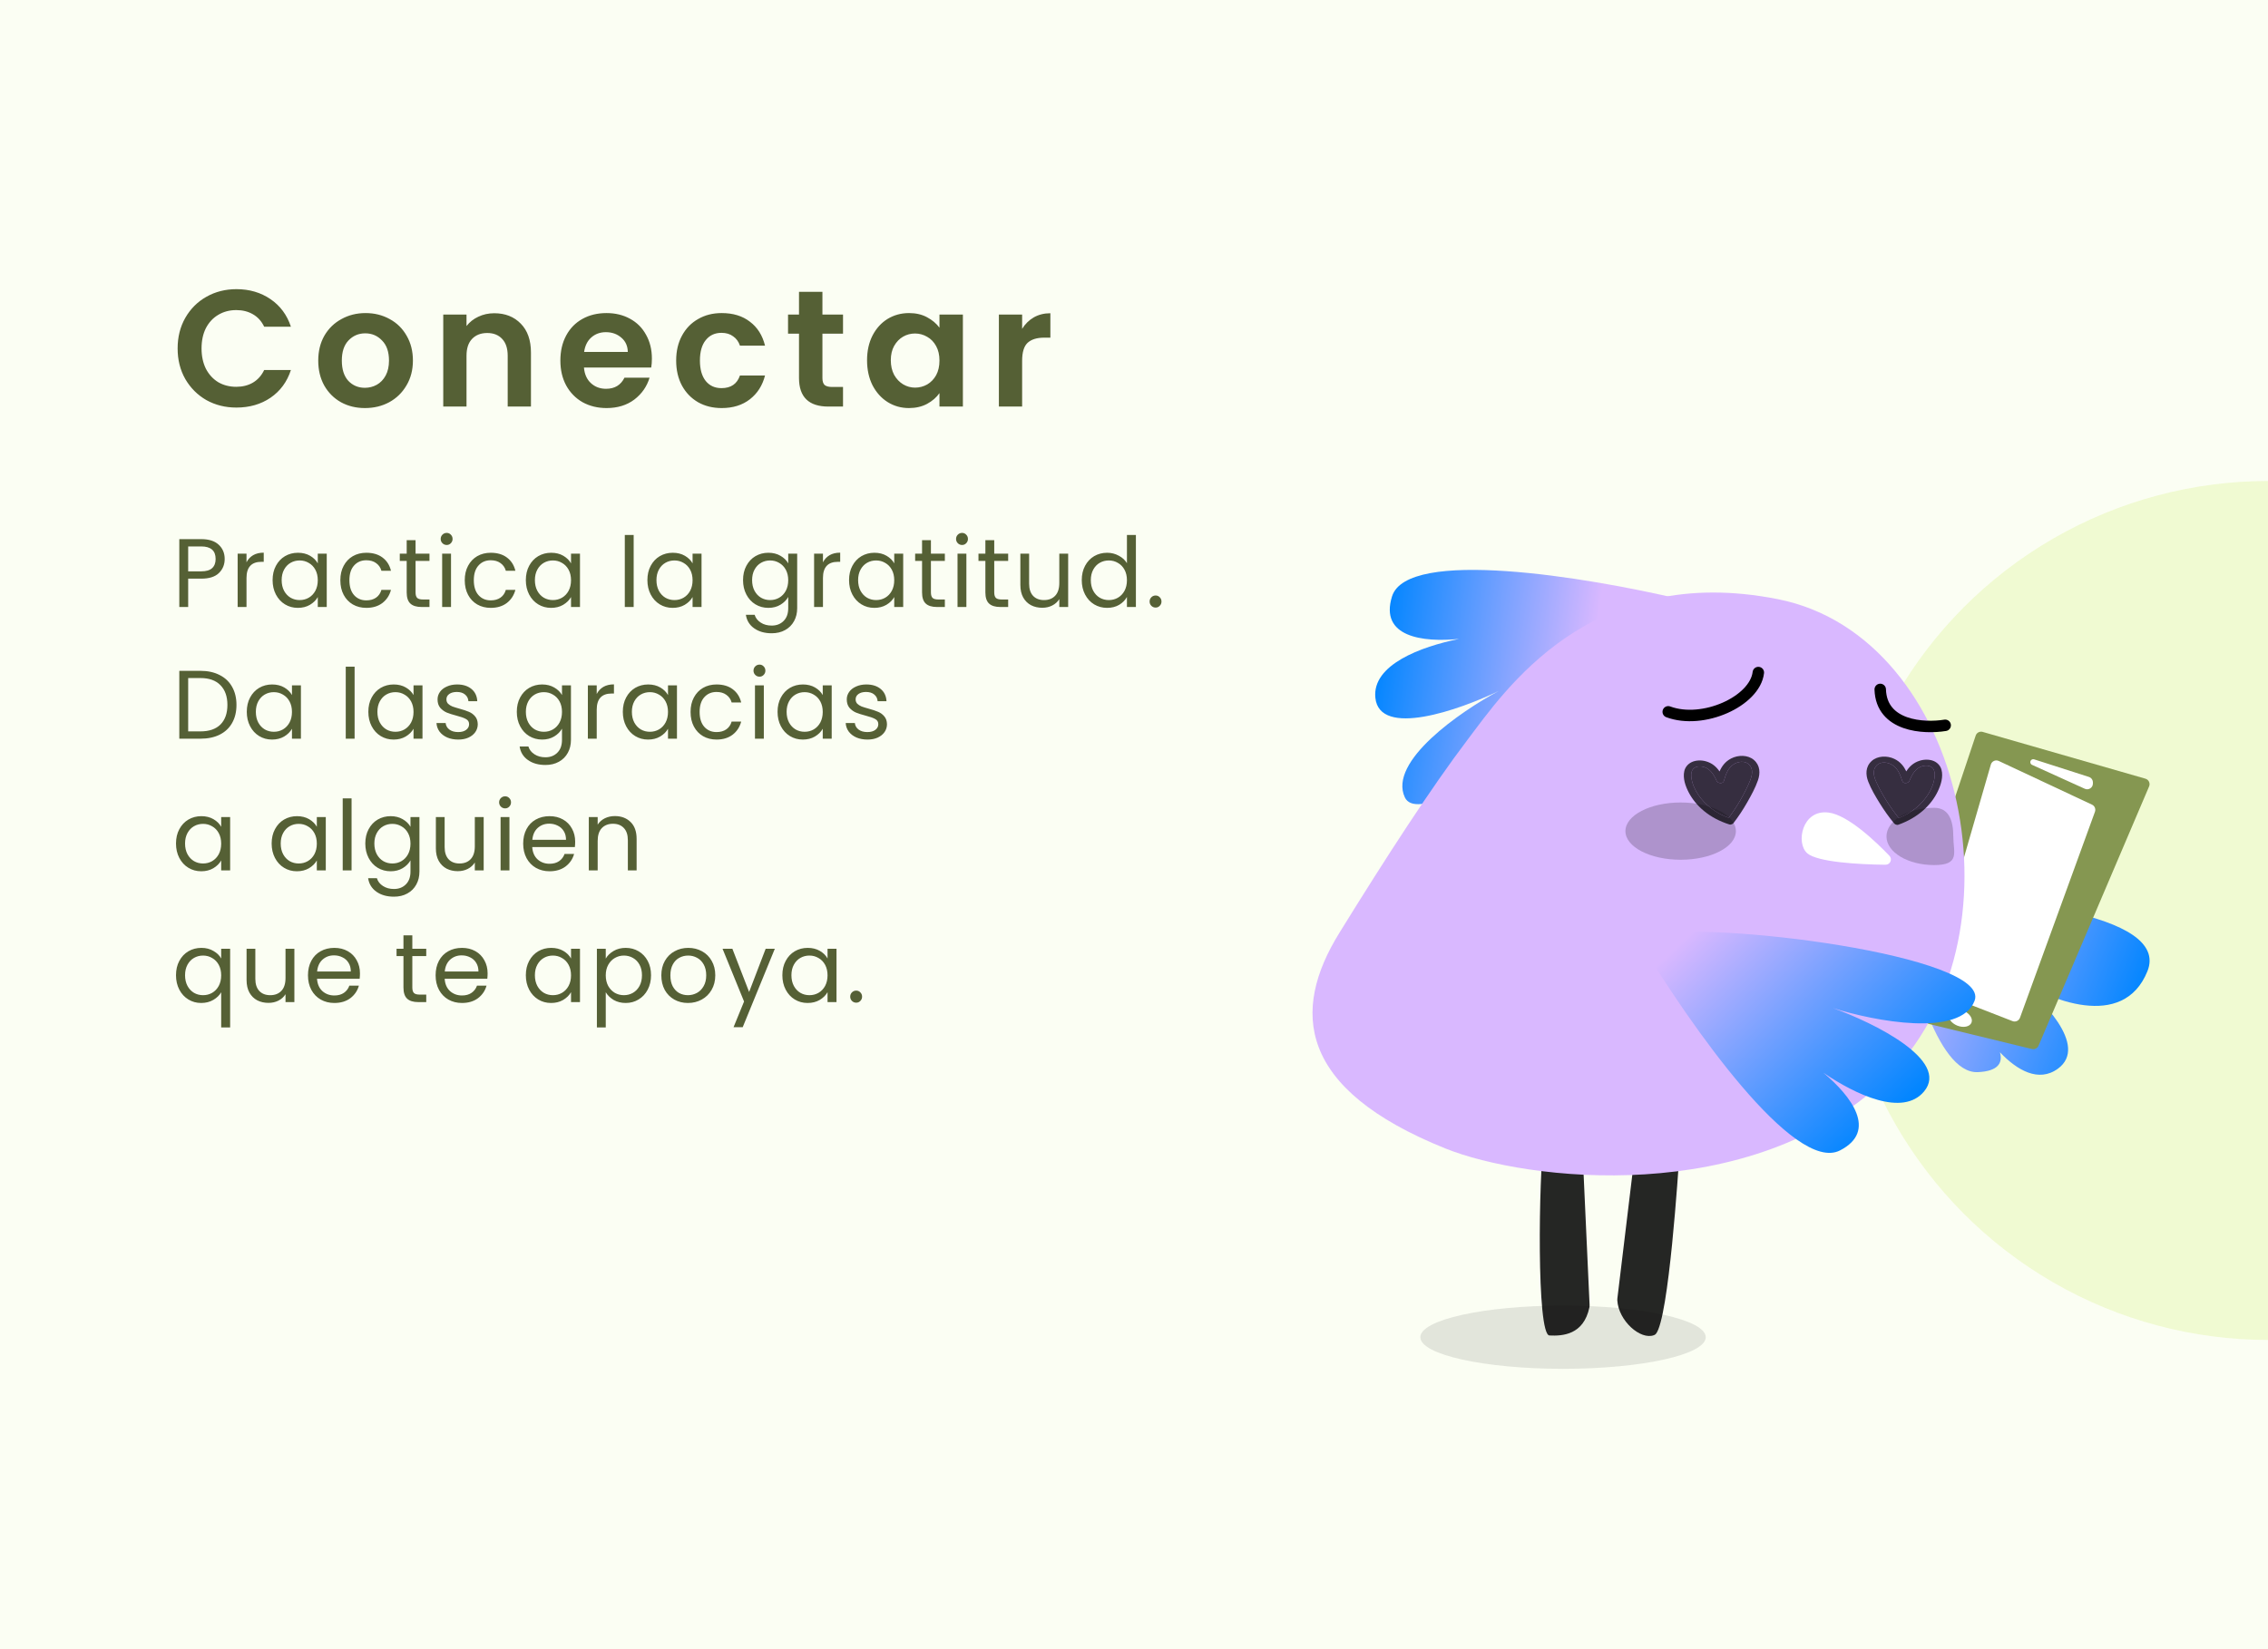 <?xml version="1.0" encoding="UTF-8"?> <svg xmlns="http://www.w3.org/2000/svg" width="396" height="288" viewBox="0 0 396 288" fill="none"><g clip-path="url(#clip0_3601_34618)"><rect width="396" height="288" fill="white"></rect><g clip-path="url(#clip1_3601_34618)"><rect width="396" height="288" fill="white"></rect><rect width="396" height="288" fill="#D6F284" fill-opacity="0.1"></rect><circle opacity="0.3" cx="396" cy="159" r="75" fill="#D6F284"></circle><path d="M31.015 60.85C31.015 58.859 31.46 57.08 32.349 55.514C33.258 53.929 34.485 52.701 36.032 51.831C37.598 50.942 39.348 50.497 41.281 50.497C43.543 50.497 45.525 51.077 47.226 52.237C48.927 53.397 50.116 55.002 50.793 57.051H46.124C45.66 56.084 45.003 55.359 44.152 54.876C43.321 54.393 42.354 54.151 41.252 54.151C40.073 54.151 39.019 54.431 38.091 54.992C37.182 55.533 36.467 56.307 35.945 57.312C35.442 58.317 35.191 59.497 35.191 60.85C35.191 62.184 35.442 63.363 35.945 64.388C36.467 65.393 37.182 66.176 38.091 66.737C39.019 67.278 40.073 67.549 41.252 67.549C42.354 67.549 43.321 67.307 44.152 66.824C45.003 66.321 45.66 65.587 46.124 64.62H50.793C50.116 66.689 48.927 68.303 47.226 69.463C45.544 70.604 43.562 71.174 41.281 71.174C39.348 71.174 37.598 70.739 36.032 69.869C34.485 68.98 33.258 67.752 32.349 66.186C31.46 64.62 31.015 62.841 31.015 60.85ZM63.715 71.261C62.168 71.261 60.776 70.923 59.539 70.246C58.301 69.55 57.325 68.574 56.61 67.317C55.914 66.06 55.566 64.61 55.566 62.967C55.566 61.324 55.923 59.874 56.639 58.617C57.373 57.36 58.369 56.394 59.626 55.717C60.882 55.021 62.284 54.673 63.831 54.673C65.377 54.673 66.779 55.021 68.036 55.717C69.292 56.394 70.278 57.36 70.994 58.617C71.728 59.874 72.096 61.324 72.096 62.967C72.096 64.61 71.719 66.06 70.965 67.317C70.23 68.574 69.225 69.55 67.949 70.246C66.692 70.923 65.281 71.261 63.715 71.261ZM63.715 67.723C64.449 67.723 65.136 67.549 65.774 67.201C66.431 66.834 66.953 66.292 67.34 65.577C67.726 64.862 67.92 63.992 67.92 62.967C67.92 61.44 67.514 60.27 66.702 59.458C65.909 58.627 64.933 58.211 63.773 58.211C62.613 58.211 61.636 58.627 60.844 59.458C60.07 60.27 59.684 61.44 59.684 62.967C59.684 64.494 60.061 65.674 60.815 66.505C61.588 67.317 62.555 67.723 63.715 67.723ZM86.297 54.702C88.211 54.702 89.758 55.311 90.937 56.529C92.116 57.728 92.706 59.41 92.706 61.575V71H88.646V62.126C88.646 60.85 88.327 59.874 87.689 59.197C87.051 58.501 86.181 58.153 85.079 58.153C83.958 58.153 83.068 58.501 82.411 59.197C81.773 59.874 81.454 60.85 81.454 62.126V71H77.394V54.934H81.454V56.935C81.995 56.239 82.682 55.698 83.513 55.311C84.364 54.905 85.292 54.702 86.297 54.702ZM113.822 62.619C113.822 63.199 113.783 63.721 113.706 64.185H101.961C102.057 65.345 102.463 66.254 103.179 66.911C103.894 67.568 104.774 67.897 105.818 67.897C107.326 67.897 108.399 67.249 109.037 65.954H113.416C112.952 67.501 112.062 68.777 110.748 69.782C109.433 70.768 107.819 71.261 105.905 71.261C104.358 71.261 102.966 70.923 101.729 70.246C100.511 69.55 99.554 68.574 98.858 67.317C98.181 66.06 97.843 64.61 97.843 62.967C97.843 61.304 98.181 59.845 98.858 58.588C99.534 57.331 100.482 56.365 101.7 55.688C102.918 55.011 104.319 54.673 105.905 54.673C107.432 54.673 108.795 55.002 109.994 55.659C111.212 56.316 112.149 57.254 112.807 58.472C113.483 59.671 113.822 61.053 113.822 62.619ZM109.617 61.459C109.597 60.415 109.22 59.584 108.486 58.965C107.751 58.327 106.852 58.008 105.789 58.008C104.783 58.008 103.933 58.317 103.237 58.936C102.56 59.535 102.144 60.376 101.99 61.459H109.617ZM118.061 62.967C118.061 61.304 118.4 59.854 119.076 58.617C119.753 57.36 120.691 56.394 121.889 55.717C123.088 55.021 124.461 54.673 126.007 54.673C127.999 54.673 129.642 55.176 130.937 56.181C132.252 57.167 133.132 58.559 133.576 60.357H129.197C128.965 59.661 128.569 59.12 128.008 58.733C127.467 58.327 126.79 58.124 125.978 58.124C124.818 58.124 123.9 58.549 123.223 59.4C122.547 60.231 122.208 61.42 122.208 62.967C122.208 64.494 122.547 65.683 123.223 66.534C123.9 67.365 124.818 67.781 125.978 67.781C127.622 67.781 128.695 67.046 129.197 65.577H133.576C133.132 67.317 132.252 68.699 130.937 69.724C129.623 70.749 127.979 71.261 126.007 71.261C124.461 71.261 123.088 70.923 121.889 70.246C120.691 69.55 119.753 68.583 119.076 67.346C118.4 66.089 118.061 64.63 118.061 62.967ZM143.598 58.269V66.041C143.598 66.582 143.723 66.979 143.975 67.23C144.245 67.462 144.69 67.578 145.309 67.578H147.194V71H144.642C141.22 71 139.509 69.337 139.509 66.012V58.269H137.595V54.934H139.509V50.961H143.598V54.934H147.194V58.269H143.598ZM151.39 62.909C151.39 61.285 151.709 59.845 152.347 58.588C153.004 57.331 153.884 56.365 154.986 55.688C156.107 55.011 157.354 54.673 158.727 54.673C159.925 54.673 160.969 54.915 161.859 55.398C162.767 55.881 163.492 56.49 164.034 57.225V54.934H168.123V71H164.034V68.651C163.512 69.405 162.787 70.033 161.859 70.536C160.95 71.019 159.896 71.261 158.698 71.261C157.344 71.261 156.107 70.913 154.986 70.217C153.884 69.521 153.004 68.545 152.347 67.288C151.709 66.012 151.39 64.552 151.39 62.909ZM164.034 62.967C164.034 61.981 163.84 61.14 163.454 60.444C163.067 59.729 162.545 59.187 161.888 58.82C161.23 58.433 160.525 58.24 159.771 58.24C159.017 58.24 158.321 58.424 157.683 58.791C157.045 59.158 156.523 59.7 156.117 60.415C155.73 61.111 155.537 61.942 155.537 62.909C155.537 63.876 155.73 64.726 156.117 65.461C156.523 66.176 157.045 66.727 157.683 67.114C158.34 67.501 159.036 67.694 159.771 67.694C160.525 67.694 161.23 67.51 161.888 67.143C162.545 66.756 163.067 66.215 163.454 65.519C163.84 64.804 164.034 63.953 164.034 62.967ZM178.468 57.428C178.99 56.577 179.667 55.91 180.498 55.427C181.349 54.944 182.315 54.702 183.398 54.702V58.965H182.325C181.049 58.965 180.082 59.265 179.425 59.864C178.787 60.463 178.468 61.507 178.468 62.996V71H174.408V54.934H178.468V57.428Z" fill="#556035"></path><path d="M39.231 97.619C39.231 98.605 38.891 99.427 38.211 100.084C37.542 100.73 36.517 101.053 35.134 101.053H32.856V106H31.309V94.151H35.134C36.471 94.151 37.486 94.474 38.177 95.12C38.88 95.766 39.231 96.599 39.231 97.619ZM35.134 99.778C35.995 99.778 36.63 99.591 37.038 99.217C37.446 98.843 37.65 98.31 37.65 97.619C37.65 96.157 36.811 95.426 35.134 95.426H32.856V99.778H35.134ZM43.041 98.197C43.313 97.664 43.698 97.251 44.197 96.956C44.707 96.661 45.324 96.514 46.05 96.514V98.112H45.642C43.908 98.112 43.041 99.053 43.041 100.934V106H41.494V96.684H43.041V98.197ZM47.597 101.308C47.597 100.356 47.79 99.523 48.175 98.809C48.561 98.084 49.088 97.523 49.757 97.126C50.437 96.729 51.19 96.531 52.017 96.531C52.834 96.531 53.542 96.707 54.142 97.058C54.743 97.409 55.191 97.851 55.486 98.384V96.684H57.05V106H55.486V104.266C55.179 104.81 54.721 105.263 54.108 105.626C53.508 105.977 52.805 106.153 52.001 106.153C51.173 106.153 50.425 105.949 49.757 105.541C49.088 105.133 48.561 104.561 48.175 103.824C47.79 103.087 47.597 102.249 47.597 101.308ZM55.486 101.325C55.486 100.622 55.344 100.01 55.06 99.489C54.777 98.968 54.392 98.571 53.904 98.299C53.428 98.016 52.901 97.874 52.324 97.874C51.745 97.874 51.218 98.01 50.742 98.282C50.267 98.554 49.887 98.951 49.603 99.472C49.32 99.993 49.178 100.605 49.178 101.308C49.178 102.022 49.32 102.645 49.603 103.178C49.887 103.699 50.267 104.102 50.742 104.385C51.218 104.657 51.745 104.793 52.324 104.793C52.901 104.793 53.428 104.657 53.904 104.385C54.392 104.102 54.777 103.699 55.06 103.178C55.344 102.645 55.486 102.028 55.486 101.325ZM59.426 101.325C59.426 100.362 59.618 99.523 60.004 98.809C60.389 98.084 60.922 97.523 61.602 97.126C62.293 96.729 63.081 96.531 63.965 96.531C65.109 96.531 66.05 96.809 66.787 97.364C67.535 97.919 68.028 98.69 68.266 99.676H66.6C66.441 99.109 66.129 98.662 65.665 98.333C65.212 98.004 64.645 97.84 63.965 97.84C63.081 97.84 62.367 98.146 61.823 98.758C61.279 99.359 61.007 100.214 61.007 101.325C61.007 102.447 61.279 103.314 61.823 103.926C62.367 104.538 63.081 104.844 63.965 104.844C64.645 104.844 65.212 104.685 65.665 104.368C66.118 104.051 66.43 103.597 66.6 103.008H68.266C68.016 103.96 67.518 104.725 66.77 105.303C66.022 105.87 65.087 106.153 63.965 106.153C63.081 106.153 62.293 105.955 61.602 105.558C60.922 105.161 60.389 104.6 60.004 103.875C59.618 103.15 59.426 102.3 59.426 101.325ZM72.557 97.959V103.45C72.557 103.903 72.653 104.226 72.846 104.419C73.039 104.6 73.373 104.691 73.849 104.691H74.988V106H73.594C72.733 106 72.087 105.802 71.656 105.405C71.225 105.008 71.01 104.357 71.01 103.45V97.959H69.803V96.684H71.01V94.338H72.557V96.684H74.988V97.959H72.557ZM78.001 95.171C77.707 95.171 77.457 95.069 77.253 94.865C77.049 94.661 76.947 94.412 76.947 94.117C76.947 93.822 77.049 93.573 77.253 93.369C77.457 93.165 77.707 93.063 78.001 93.063C78.285 93.063 78.523 93.165 78.715 93.369C78.919 93.573 79.021 93.822 79.021 94.117C79.021 94.412 78.919 94.661 78.715 94.865C78.523 95.069 78.285 95.171 78.001 95.171ZM78.749 96.684V106H77.202V96.684H78.749ZM81.148 101.325C81.148 100.362 81.341 99.523 81.726 98.809C82.111 98.084 82.644 97.523 83.324 97.126C84.015 96.729 84.803 96.531 85.687 96.531C86.832 96.531 87.772 96.809 88.509 97.364C89.257 97.919 89.75 98.69 89.988 99.676H88.322C88.163 99.109 87.852 98.662 87.387 98.333C86.934 98.004 86.367 97.84 85.687 97.84C84.803 97.84 84.089 98.146 83.545 98.758C83.001 99.359 82.729 100.214 82.729 101.325C82.729 102.447 83.001 103.314 83.545 103.926C84.089 104.538 84.803 104.844 85.687 104.844C86.367 104.844 86.934 104.685 87.387 104.368C87.84 104.051 88.152 103.597 88.322 103.008H89.988C89.739 103.96 89.24 104.725 88.492 105.303C87.744 105.87 86.809 106.153 85.687 106.153C84.803 106.153 84.015 105.955 83.324 105.558C82.644 105.161 82.111 104.6 81.726 103.875C81.341 103.15 81.148 102.3 81.148 101.325ZM91.814 101.308C91.814 100.356 92.007 99.523 92.392 98.809C92.778 98.084 93.305 97.523 93.973 97.126C94.653 96.729 95.407 96.531 96.234 96.531C97.05 96.531 97.758 96.707 98.359 97.058C98.96 97.409 99.407 97.851 99.702 98.384V96.684H101.266V106H99.702V104.266C99.396 104.81 98.937 105.263 98.325 105.626C97.725 105.977 97.022 106.153 96.217 106.153C95.39 106.153 94.642 105.949 93.973 105.541C93.305 105.133 92.778 104.561 92.392 103.824C92.007 103.087 91.814 102.249 91.814 101.308ZM99.702 101.325C99.702 100.622 99.561 100.01 99.277 99.489C98.994 98.968 98.609 98.571 98.121 98.299C97.645 98.016 97.118 97.874 96.54 97.874C95.962 97.874 95.435 98.01 94.959 98.282C94.483 98.554 94.103 98.951 93.82 99.472C93.537 99.993 93.395 100.605 93.395 101.308C93.395 102.022 93.537 102.645 93.82 103.178C94.103 103.699 94.483 104.102 94.959 104.385C95.435 104.657 95.962 104.793 96.54 104.793C97.118 104.793 97.645 104.657 98.121 104.385C98.609 104.102 98.994 103.699 99.277 103.178C99.561 102.645 99.702 102.028 99.702 101.325ZM110.64 93.42V106H109.093V93.42H110.64ZM113.038 101.308C113.038 100.356 113.231 99.523 113.616 98.809C114.002 98.084 114.529 97.523 115.197 97.126C115.877 96.729 116.631 96.531 117.458 96.531C118.274 96.531 118.983 96.707 119.583 97.058C120.184 97.409 120.632 97.851 120.926 98.384V96.684H122.49V106H120.926V104.266C120.62 104.81 120.161 105.263 119.549 105.626C118.949 105.977 118.246 106.153 117.441 106.153C116.614 106.153 115.866 105.949 115.197 105.541C114.529 105.133 114.002 104.561 113.616 103.824C113.231 103.087 113.038 102.249 113.038 101.308ZM120.926 101.325C120.926 100.622 120.785 100.01 120.501 99.489C120.218 98.968 119.833 98.571 119.345 98.299C118.869 98.016 118.342 97.874 117.764 97.874C117.186 97.874 116.659 98.01 116.183 98.282C115.707 98.554 115.328 98.951 115.044 99.472C114.761 99.993 114.619 100.605 114.619 101.308C114.619 102.022 114.761 102.645 115.044 103.178C115.328 103.699 115.707 104.102 116.183 104.385C116.659 104.657 117.186 104.793 117.764 104.793C118.342 104.793 118.869 104.657 119.345 104.385C119.833 104.102 120.218 103.699 120.501 103.178C120.785 102.645 120.926 102.028 120.926 101.325ZM134.159 96.531C134.963 96.531 135.666 96.707 136.267 97.058C136.879 97.409 137.332 97.851 137.627 98.384V96.684H139.191V106.204C139.191 107.054 139.009 107.808 138.647 108.465C138.284 109.134 137.763 109.655 137.083 110.029C136.414 110.403 135.632 110.59 134.737 110.59C133.513 110.59 132.493 110.301 131.677 109.723C130.861 109.145 130.379 108.357 130.232 107.36H131.762C131.932 107.927 132.283 108.38 132.816 108.72C133.348 109.071 133.989 109.247 134.737 109.247C135.587 109.247 136.278 108.981 136.811 108.448C137.355 107.915 137.627 107.167 137.627 106.204V104.249C137.321 104.793 136.867 105.246 136.267 105.609C135.666 105.972 134.963 106.153 134.159 106.153C133.331 106.153 132.578 105.949 131.898 105.541C131.229 105.133 130.702 104.561 130.317 103.824C129.931 103.087 129.739 102.249 129.739 101.308C129.739 100.356 129.931 99.523 130.317 98.809C130.702 98.084 131.229 97.523 131.898 97.126C132.578 96.729 133.331 96.531 134.159 96.531ZM137.627 101.325C137.627 100.622 137.485 100.01 137.202 99.489C136.918 98.968 136.533 98.571 136.046 98.299C135.57 98.016 135.043 97.874 134.465 97.874C133.887 97.874 133.36 98.01 132.884 98.282C132.408 98.554 132.028 98.951 131.745 99.472C131.461 99.993 131.32 100.605 131.32 101.308C131.32 102.022 131.461 102.645 131.745 103.178C132.028 103.699 132.408 104.102 132.884 104.385C133.36 104.657 133.887 104.793 134.465 104.793C135.043 104.793 135.57 104.657 136.046 104.385C136.533 104.102 136.918 103.699 137.202 103.178C137.485 102.645 137.627 102.028 137.627 101.325ZM143.692 98.197C143.964 97.664 144.349 97.251 144.848 96.956C145.358 96.661 145.976 96.514 146.701 96.514V98.112H146.293C144.559 98.112 143.692 99.053 143.692 100.934V106H142.145V96.684H143.692V98.197ZM148.249 101.308C148.249 100.356 148.441 99.523 148.827 98.809C149.212 98.084 149.739 97.523 150.408 97.126C151.088 96.729 151.841 96.531 152.669 96.531C153.485 96.531 154.193 96.707 154.794 97.058C155.394 97.409 155.842 97.851 156.137 98.384V96.684H157.701V106H156.137V104.266C155.831 104.81 155.372 105.263 154.76 105.626C154.159 105.977 153.456 106.153 152.652 106.153C151.824 106.153 151.076 105.949 150.408 105.541C149.739 105.133 149.212 104.561 148.827 103.824C148.441 103.087 148.249 102.249 148.249 101.308ZM156.137 101.325C156.137 100.622 155.995 100.01 155.712 99.489C155.428 98.968 155.043 98.571 154.556 98.299C154.08 98.016 153.553 97.874 152.975 97.874C152.397 97.874 151.87 98.01 151.394 98.282C150.918 98.554 150.538 98.951 150.255 99.472C149.971 99.993 149.83 100.605 149.83 101.308C149.83 102.022 149.971 102.645 150.255 103.178C150.538 103.699 150.918 104.102 151.394 104.385C151.87 104.657 152.397 104.793 152.975 104.793C153.553 104.793 154.08 104.657 154.556 104.385C155.043 104.102 155.428 103.699 155.712 103.178C155.995 102.645 156.137 102.028 156.137 101.325ZM162.542 97.959V103.45C162.542 103.903 162.638 104.226 162.831 104.419C163.024 104.6 163.358 104.691 163.834 104.691H164.973V106H163.579C162.718 106 162.072 105.802 161.641 105.405C161.21 105.008 160.995 104.357 160.995 103.45V97.959H159.788V96.684H160.995V94.338H162.542V96.684H164.973V97.959H162.542ZM167.986 95.171C167.692 95.171 167.442 95.069 167.238 94.865C167.034 94.661 166.932 94.412 166.932 94.117C166.932 93.822 167.034 93.573 167.238 93.369C167.442 93.165 167.692 93.063 167.986 93.063C168.27 93.063 168.508 93.165 168.7 93.369C168.904 93.573 169.006 93.822 169.006 94.117C169.006 94.412 168.904 94.661 168.7 94.865C168.508 95.069 168.27 95.171 167.986 95.171ZM168.734 96.684V106H167.187V96.684H168.734ZM173.598 97.959V103.45C173.598 103.903 173.694 104.226 173.887 104.419C174.08 104.6 174.414 104.691 174.89 104.691H176.029V106H174.635C173.774 106 173.128 105.802 172.697 105.405C172.266 105.008 172.051 104.357 172.051 103.45V97.959H170.844V96.684H172.051V94.338H173.598V96.684H176.029V97.959H173.598ZM186.505 96.684V106H184.958V104.623C184.664 105.099 184.25 105.473 183.717 105.745C183.196 106.006 182.618 106.136 181.983 106.136C181.258 106.136 180.606 105.989 180.028 105.694C179.45 105.388 178.991 104.935 178.651 104.334C178.323 103.733 178.158 103.002 178.158 102.141V96.684H179.688V101.937C179.688 102.855 179.921 103.563 180.385 104.062C180.85 104.549 181.485 104.793 182.289 104.793C183.117 104.793 183.768 104.538 184.244 104.028C184.72 103.518 184.958 102.776 184.958 101.801V96.684H186.505ZM188.879 101.308C188.879 100.356 189.072 99.523 189.457 98.809C189.843 98.084 190.37 97.523 191.038 97.126C191.718 96.729 192.478 96.531 193.316 96.531C194.042 96.531 194.716 96.701 195.339 97.041C195.963 97.37 196.439 97.806 196.767 98.35V93.42H198.331V106H196.767V104.249C196.461 104.804 196.008 105.263 195.407 105.626C194.807 105.977 194.104 106.153 193.299 106.153C192.472 106.153 191.718 105.949 191.038 105.541C190.37 105.133 189.843 104.561 189.457 103.824C189.072 103.087 188.879 102.249 188.879 101.308ZM196.767 101.325C196.767 100.622 196.626 100.01 196.342 99.489C196.059 98.968 195.674 98.571 195.186 98.299C194.71 98.016 194.183 97.874 193.605 97.874C193.027 97.874 192.5 98.01 192.024 98.282C191.548 98.554 191.169 98.951 190.885 99.472C190.602 99.993 190.46 100.605 190.46 101.308C190.46 102.022 190.602 102.645 190.885 103.178C191.169 103.699 191.548 104.102 192.024 104.385C192.5 104.657 193.027 104.793 193.605 104.793C194.183 104.793 194.71 104.657 195.186 104.385C195.674 104.102 196.059 103.699 196.342 103.178C196.626 102.645 196.767 102.028 196.767 101.325ZM201.779 106.102C201.484 106.102 201.235 106 201.031 105.796C200.827 105.592 200.725 105.343 200.725 105.048C200.725 104.753 200.827 104.504 201.031 104.3C201.235 104.096 201.484 103.994 201.779 103.994C202.062 103.994 202.3 104.096 202.493 104.3C202.697 104.504 202.799 104.753 202.799 105.048C202.799 105.343 202.697 105.592 202.493 105.796C202.3 106 202.062 106.102 201.779 106.102ZM34.998 117.151C36.29 117.151 37.406 117.395 38.347 117.882C39.299 118.358 40.024 119.044 40.523 119.939C41.033 120.834 41.288 121.888 41.288 123.101C41.288 124.314 41.033 125.368 40.523 126.263C40.024 127.147 39.299 127.827 38.347 128.303C37.406 128.768 36.29 129 34.998 129H31.309V117.151H34.998ZM34.998 127.725C36.528 127.725 37.695 127.323 38.5 126.518C39.305 125.702 39.707 124.563 39.707 123.101C39.707 121.628 39.299 120.477 38.483 119.65C37.678 118.823 36.517 118.409 34.998 118.409H32.856V127.725H34.998ZM43.09 124.308C43.09 123.356 43.283 122.523 43.669 121.809C44.054 121.084 44.581 120.523 45.249 120.126C45.929 119.729 46.683 119.531 47.511 119.531C48.327 119.531 49.035 119.707 49.636 120.058C50.236 120.409 50.684 120.851 50.978 121.384V119.684H52.542V129H50.978V127.266C50.672 127.81 50.214 128.263 49.602 128.626C49.001 128.977 48.298 129.153 47.493 129.153C46.666 129.153 45.918 128.949 45.249 128.541C44.581 128.133 44.054 127.561 43.669 126.824C43.283 126.087 43.09 125.249 43.09 124.308ZM50.978 124.325C50.978 123.622 50.837 123.01 50.553 122.489C50.27 121.968 49.885 121.571 49.398 121.299C48.922 121.016 48.395 120.874 47.816 120.874C47.239 120.874 46.712 121.01 46.236 121.282C45.76 121.554 45.38 121.951 45.096 122.472C44.813 122.993 44.672 123.605 44.672 124.308C44.672 125.022 44.813 125.645 45.096 126.178C45.38 126.699 45.76 127.102 46.236 127.385C46.712 127.657 47.239 127.793 47.816 127.793C48.395 127.793 48.922 127.657 49.398 127.385C49.885 127.102 50.27 126.699 50.553 126.178C50.837 125.645 50.978 125.028 50.978 124.325ZM61.916 116.42V129H60.369V116.42H61.916ZM64.315 124.308C64.315 123.356 64.507 122.523 64.893 121.809C65.278 121.084 65.805 120.523 66.474 120.126C67.154 119.729 67.907 119.531 68.735 119.531C69.551 119.531 70.259 119.707 70.86 120.058C71.46 120.409 71.908 120.851 72.203 121.384V119.684H73.767V129H72.203V127.266C71.897 127.81 71.438 128.263 70.826 128.626C70.225 128.977 69.522 129.153 68.718 129.153C67.89 129.153 67.142 128.949 66.474 128.541C65.805 128.133 65.278 127.561 64.893 126.824C64.507 126.087 64.315 125.249 64.315 124.308ZM72.203 124.325C72.203 123.622 72.061 123.01 71.778 122.489C71.494 121.968 71.109 121.571 70.622 121.299C70.146 121.016 69.619 120.874 69.041 120.874C68.463 120.874 67.936 121.01 67.46 121.282C66.984 121.554 66.604 121.951 66.321 122.472C66.037 122.993 65.896 123.605 65.896 124.308C65.896 125.022 66.037 125.645 66.321 126.178C66.604 126.699 66.984 127.102 67.46 127.385C67.936 127.657 68.463 127.793 69.041 127.793C69.619 127.793 70.146 127.657 70.622 127.385C71.109 127.102 71.494 126.699 71.778 126.178C72.061 125.645 72.203 125.028 72.203 124.325ZM80.019 129.153C79.305 129.153 78.665 129.034 78.098 128.796C77.531 128.547 77.084 128.207 76.755 127.776C76.426 127.334 76.245 126.83 76.211 126.263H77.809C77.854 126.728 78.07 127.107 78.455 127.402C78.852 127.697 79.367 127.844 80.002 127.844C80.591 127.844 81.056 127.714 81.396 127.453C81.736 127.192 81.906 126.864 81.906 126.467C81.906 126.059 81.725 125.759 81.362 125.566C80.999 125.362 80.438 125.164 79.679 124.971C78.988 124.79 78.421 124.608 77.979 124.427C77.548 124.234 77.174 123.957 76.857 123.594C76.551 123.22 76.398 122.733 76.398 122.132C76.398 121.656 76.54 121.22 76.823 120.823C77.106 120.426 77.509 120.115 78.03 119.888C78.551 119.65 79.146 119.531 79.815 119.531C80.846 119.531 81.679 119.792 82.314 120.313C82.949 120.834 83.289 121.548 83.334 122.455H81.787C81.753 121.968 81.555 121.577 81.192 121.282C80.841 120.987 80.365 120.84 79.764 120.84C79.209 120.84 78.767 120.959 78.438 121.197C78.109 121.435 77.945 121.747 77.945 122.132C77.945 122.438 78.041 122.693 78.234 122.897C78.438 123.09 78.687 123.248 78.982 123.373C79.288 123.486 79.707 123.617 80.24 123.764C80.909 123.945 81.453 124.127 81.872 124.308C82.291 124.478 82.648 124.739 82.943 125.09C83.249 125.441 83.408 125.9 83.419 126.467C83.419 126.977 83.277 127.436 82.994 127.844C82.711 128.252 82.308 128.575 81.787 128.813C81.277 129.04 80.688 129.153 80.019 129.153ZM94.657 119.531C95.462 119.531 96.164 119.707 96.765 120.058C97.377 120.409 97.83 120.851 98.125 121.384V119.684H99.689V129.204C99.689 130.054 99.508 130.808 99.145 131.465C98.782 132.134 98.261 132.655 97.581 133.029C96.912 133.403 96.13 133.59 95.235 133.59C94.011 133.59 92.991 133.301 92.175 132.723C91.359 132.145 90.877 131.357 90.73 130.36H92.26C92.43 130.927 92.781 131.38 93.314 131.72C93.847 132.071 94.487 132.247 95.235 132.247C96.085 132.247 96.776 131.981 97.309 131.448C97.853 130.915 98.125 130.167 98.125 129.204V127.249C97.819 127.793 97.366 128.246 96.765 128.609C96.164 128.972 95.462 129.153 94.657 129.153C93.83 129.153 93.076 128.949 92.396 128.541C91.727 128.133 91.2 127.561 90.815 126.824C90.43 126.087 90.237 125.249 90.237 124.308C90.237 123.356 90.43 122.523 90.815 121.809C91.2 121.084 91.727 120.523 92.396 120.126C93.076 119.729 93.83 119.531 94.657 119.531ZM98.125 124.325C98.125 123.622 97.983 123.01 97.7 122.489C97.417 121.968 97.031 121.571 96.544 121.299C96.068 121.016 95.541 120.874 94.963 120.874C94.385 120.874 93.858 121.01 93.382 121.282C92.906 121.554 92.526 121.951 92.243 122.472C91.96 122.993 91.818 123.605 91.818 124.308C91.818 125.022 91.96 125.645 92.243 126.178C92.526 126.699 92.906 127.102 93.382 127.385C93.858 127.657 94.385 127.793 94.963 127.793C95.541 127.793 96.068 127.657 96.544 127.385C97.031 127.102 97.417 126.699 97.7 126.178C97.983 125.645 98.125 125.028 98.125 124.325ZM104.19 121.197C104.462 120.664 104.848 120.251 105.346 119.956C105.856 119.661 106.474 119.514 107.199 119.514V121.112H106.791C105.057 121.112 104.19 122.053 104.19 123.934V129H102.643V119.684H104.19V121.197ZM108.747 124.308C108.747 123.356 108.94 122.523 109.325 121.809C109.71 121.084 110.237 120.523 110.906 120.126C111.586 119.729 112.34 119.531 113.167 119.531C113.983 119.531 114.691 119.707 115.292 120.058C115.893 120.409 116.34 120.851 116.635 121.384V119.684H118.199V129H116.635V127.266C116.329 127.81 115.87 128.263 115.258 128.626C114.657 128.977 113.955 129.153 113.15 129.153C112.323 129.153 111.575 128.949 110.906 128.541C110.237 128.133 109.71 127.561 109.325 126.824C108.94 126.087 108.747 125.249 108.747 124.308ZM116.635 124.325C116.635 123.622 116.493 123.01 116.21 122.489C115.927 121.968 115.541 121.571 115.054 121.299C114.578 121.016 114.051 120.874 113.473 120.874C112.895 120.874 112.368 121.01 111.892 121.282C111.416 121.554 111.036 121.951 110.753 122.472C110.47 122.993 110.328 123.605 110.328 124.308C110.328 125.022 110.47 125.645 110.753 126.178C111.036 126.699 111.416 127.102 111.892 127.385C112.368 127.657 112.895 127.793 113.473 127.793C114.051 127.793 114.578 127.657 115.054 127.385C115.541 127.102 115.927 126.699 116.21 126.178C116.493 125.645 116.635 125.028 116.635 124.325ZM120.575 124.325C120.575 123.362 120.768 122.523 121.153 121.809C121.539 121.084 122.071 120.523 122.751 120.126C123.443 119.729 124.23 119.531 125.114 119.531C126.259 119.531 127.2 119.809 127.936 120.364C128.684 120.919 129.177 121.69 129.415 122.676H127.749C127.591 122.109 127.279 121.662 126.814 121.333C126.361 121.004 125.794 120.84 125.114 120.84C124.23 120.84 123.516 121.146 122.972 121.758C122.428 122.359 122.156 123.214 122.156 124.325C122.156 125.447 122.428 126.314 122.972 126.926C123.516 127.538 124.23 127.844 125.114 127.844C125.794 127.844 126.361 127.685 126.814 127.368C127.268 127.051 127.579 126.597 127.749 126.008H129.415C129.166 126.96 128.667 127.725 127.919 128.303C127.171 128.87 126.236 129.153 125.114 129.153C124.23 129.153 123.443 128.955 122.751 128.558C122.071 128.161 121.539 127.6 121.153 126.875C120.768 126.15 120.575 125.3 120.575 124.325ZM132.619 118.171C132.324 118.171 132.075 118.069 131.871 117.865C131.667 117.661 131.565 117.412 131.565 117.117C131.565 116.822 131.667 116.573 131.871 116.369C132.075 116.165 132.324 116.063 132.619 116.063C132.902 116.063 133.14 116.165 133.333 116.369C133.537 116.573 133.639 116.822 133.639 117.117C133.639 117.412 133.537 117.661 133.333 117.865C133.14 118.069 132.902 118.171 132.619 118.171ZM133.367 119.684V129H131.82V119.684H133.367ZM135.765 124.308C135.765 123.356 135.958 122.523 136.343 121.809C136.728 121.084 137.255 120.523 137.924 120.126C138.604 119.729 139.358 119.531 140.185 119.531C141.001 119.531 141.709 119.707 142.31 120.058C142.911 120.409 143.358 120.851 143.653 121.384V119.684H145.217V129H143.653V127.266C143.347 127.81 142.888 128.263 142.276 128.626C141.675 128.977 140.973 129.153 140.168 129.153C139.341 129.153 138.593 128.949 137.924 128.541C137.255 128.133 136.728 127.561 136.343 126.824C135.958 126.087 135.765 125.249 135.765 124.308ZM143.653 124.325C143.653 123.622 143.511 123.01 143.228 122.489C142.945 121.968 142.559 121.571 142.072 121.299C141.596 121.016 141.069 120.874 140.491 120.874C139.913 120.874 139.386 121.01 138.91 121.282C138.434 121.554 138.054 121.951 137.771 122.472C137.488 122.993 137.346 123.605 137.346 124.308C137.346 125.022 137.488 125.645 137.771 126.178C138.054 126.699 138.434 127.102 138.91 127.385C139.386 127.657 139.913 127.793 140.491 127.793C141.069 127.793 141.596 127.657 142.072 127.385C142.559 127.102 142.945 126.699 143.228 126.178C143.511 125.645 143.653 125.028 143.653 124.325ZM151.469 129.153C150.755 129.153 150.115 129.034 149.548 128.796C148.982 128.547 148.534 128.207 148.205 127.776C147.877 127.334 147.695 126.83 147.661 126.263H149.259C149.305 126.728 149.52 127.107 149.905 127.402C150.302 127.697 150.818 127.844 151.452 127.844C152.042 127.844 152.506 127.714 152.846 127.453C153.186 127.192 153.356 126.864 153.356 126.467C153.356 126.059 153.175 125.759 152.812 125.566C152.45 125.362 151.889 125.164 151.129 124.971C150.438 124.79 149.871 124.608 149.429 124.427C148.999 124.234 148.625 123.957 148.307 123.594C148.001 123.22 147.848 122.733 147.848 122.132C147.848 121.656 147.99 121.22 148.273 120.823C148.557 120.426 148.959 120.115 149.48 119.888C150.002 119.65 150.597 119.531 151.265 119.531C152.297 119.531 153.13 119.792 153.764 120.313C154.399 120.834 154.739 121.548 154.784 122.455H153.237C153.203 121.968 153.005 121.577 152.642 121.282C152.291 120.987 151.815 120.84 151.214 120.84C150.659 120.84 150.217 120.959 149.888 121.197C149.56 121.435 149.395 121.747 149.395 122.132C149.395 122.438 149.492 122.693 149.684 122.897C149.888 123.09 150.138 123.248 150.432 123.373C150.738 123.486 151.158 123.617 151.69 123.764C152.359 123.945 152.903 124.127 153.322 124.308C153.742 124.478 154.099 124.739 154.393 125.09C154.699 125.441 154.858 125.9 154.869 126.467C154.869 126.977 154.728 127.436 154.444 127.844C154.161 128.252 153.759 128.575 153.237 128.813C152.727 129.04 152.138 129.153 151.469 129.153ZM30.731 147.308C30.731 146.356 30.924 145.523 31.309 144.809C31.694 144.084 32.221 143.523 32.89 143.126C33.57 142.729 34.324 142.531 35.151 142.531C35.967 142.531 36.675 142.707 37.276 143.058C37.877 143.409 38.324 143.851 38.619 144.384V142.684H40.183V152H38.619V150.266C38.313 150.81 37.854 151.263 37.242 151.626C36.641 151.977 35.939 152.153 35.134 152.153C34.307 152.153 33.559 151.949 32.89 151.541C32.221 151.133 31.694 150.561 31.309 149.824C30.924 149.087 30.731 148.249 30.731 147.308ZM38.619 147.325C38.619 146.622 38.477 146.01 38.194 145.489C37.911 144.968 37.525 144.571 37.038 144.299C36.562 144.016 36.035 143.874 35.457 143.874C34.879 143.874 34.352 144.01 33.876 144.282C33.4 144.554 33.02 144.951 32.737 145.472C32.454 145.993 32.312 146.605 32.312 147.308C32.312 148.022 32.454 148.645 32.737 149.178C33.02 149.699 33.4 150.102 33.876 150.385C34.352 150.657 34.879 150.793 35.457 150.793C36.035 150.793 36.562 150.657 37.038 150.385C37.525 150.102 37.911 149.699 38.194 149.178C38.477 148.645 38.619 148.028 38.619 147.325ZM47.431 147.308C47.431 146.356 47.624 145.523 48.01 144.809C48.395 144.084 48.922 143.523 49.59 143.126C50.27 142.729 51.024 142.531 51.852 142.531C52.667 142.531 53.376 142.707 53.977 143.058C54.577 143.409 55.025 143.851 55.319 144.384V142.684H56.883V152H55.319V150.266C55.014 150.81 54.554 151.263 53.943 151.626C53.342 151.977 52.639 152.153 51.834 152.153C51.007 152.153 50.259 151.949 49.59 151.541C48.922 151.133 48.395 150.561 48.01 149.824C47.624 149.087 47.431 148.249 47.431 147.308ZM55.319 147.325C55.319 146.622 55.178 146.01 54.895 145.489C54.611 144.968 54.226 144.571 53.739 144.299C53.263 144.016 52.736 143.874 52.157 143.874C51.58 143.874 51.053 144.01 50.577 144.282C50.1 144.554 49.721 144.951 49.438 145.472C49.154 145.993 49.013 146.605 49.013 147.308C49.013 148.022 49.154 148.645 49.438 149.178C49.721 149.699 50.1 150.102 50.577 150.385C51.053 150.657 51.58 150.793 52.157 150.793C52.736 150.793 53.263 150.657 53.739 150.385C54.226 150.102 54.611 149.699 54.895 149.178C55.178 148.645 55.319 148.028 55.319 147.325ZM61.385 139.42V152H59.838V139.42H61.385ZM68.203 142.531C69.008 142.531 69.711 142.707 70.311 143.058C70.923 143.409 71.377 143.851 71.671 144.384V142.684H73.235V152.204C73.235 153.054 73.054 153.808 72.691 154.465C72.329 155.134 71.807 155.655 71.127 156.029C70.459 156.403 69.677 156.59 68.781 156.59C67.557 156.59 66.537 156.301 65.721 155.723C64.905 155.145 64.424 154.357 64.276 153.36H65.806C65.976 153.927 66.328 154.38 66.86 154.72C67.393 155.071 68.033 155.247 68.781 155.247C69.631 155.247 70.323 154.981 70.855 154.448C71.399 153.915 71.671 153.167 71.671 152.204V150.249C71.365 150.793 70.912 151.246 70.311 151.609C69.711 151.972 69.008 152.153 68.203 152.153C67.376 152.153 66.622 151.949 65.942 151.541C65.274 151.133 64.747 150.561 64.361 149.824C63.976 149.087 63.783 148.249 63.783 147.308C63.783 146.356 63.976 145.523 64.361 144.809C64.747 144.084 65.274 143.523 65.942 143.126C66.622 142.729 67.376 142.531 68.203 142.531ZM71.671 147.325C71.671 146.622 71.53 146.01 71.246 145.489C70.963 144.968 70.578 144.571 70.09 144.299C69.614 144.016 69.087 143.874 68.509 143.874C67.931 143.874 67.404 144.01 66.928 144.282C66.452 144.554 66.073 144.951 65.789 145.472C65.506 145.993 65.364 146.605 65.364 147.308C65.364 148.022 65.506 148.645 65.789 149.178C66.073 149.699 66.452 150.102 66.928 150.385C67.404 150.657 67.931 150.793 68.509 150.793C69.087 150.793 69.614 150.657 70.09 150.385C70.578 150.102 70.963 149.699 71.246 149.178C71.53 148.645 71.671 148.028 71.671 147.325ZM84.452 142.684V152H82.905V150.623C82.61 151.099 82.196 151.473 81.664 151.745C81.142 152.006 80.564 152.136 79.93 152.136C79.204 152.136 78.553 151.989 77.975 151.694C77.397 151.388 76.938 150.935 76.598 150.334C76.269 149.733 76.105 149.002 76.105 148.141V142.684H77.635V147.937C77.635 148.855 77.867 149.563 78.332 150.062C78.796 150.549 79.431 150.793 80.236 150.793C81.063 150.793 81.715 150.538 82.191 150.028C82.667 149.518 82.905 148.776 82.905 147.801V142.684H84.452ZM88.203 141.171C87.908 141.171 87.659 141.069 87.455 140.865C87.251 140.661 87.149 140.412 87.149 140.117C87.149 139.822 87.251 139.573 87.455 139.369C87.659 139.165 87.908 139.063 88.203 139.063C88.486 139.063 88.724 139.165 88.917 139.369C89.121 139.573 89.223 139.822 89.223 140.117C89.223 140.412 89.121 140.661 88.917 140.865C88.724 141.069 88.486 141.171 88.203 141.171ZM88.951 142.684V152H87.404V142.684H88.951ZM100.427 146.985C100.427 147.28 100.41 147.591 100.376 147.92H92.93C92.987 148.838 93.299 149.558 93.865 150.079C94.443 150.589 95.14 150.844 95.956 150.844C96.625 150.844 97.18 150.691 97.622 150.385C98.076 150.068 98.393 149.648 98.574 149.127H100.24C99.991 150.022 99.492 150.753 98.744 151.32C97.996 151.875 97.067 152.153 95.956 152.153C95.072 152.153 94.279 151.955 93.576 151.558C92.885 151.161 92.341 150.6 91.944 149.875C91.548 149.138 91.349 148.288 91.349 147.325C91.349 146.362 91.542 145.517 91.927 144.792C92.313 144.067 92.851 143.511 93.542 143.126C94.245 142.729 95.05 142.531 95.956 142.531C96.84 142.531 97.622 142.724 98.302 143.109C98.982 143.494 99.504 144.027 99.866 144.707C100.24 145.376 100.427 146.135 100.427 146.985ZM98.829 146.662C98.829 146.073 98.699 145.568 98.438 145.149C98.178 144.718 97.821 144.395 97.367 144.18C96.925 143.953 96.432 143.84 95.888 143.84C95.106 143.84 94.438 144.089 93.882 144.588C93.338 145.087 93.027 145.778 92.947 146.662H98.829ZM107.348 142.514C108.482 142.514 109.4 142.86 110.102 143.551C110.805 144.231 111.156 145.217 111.156 146.509V152H109.626V146.73C109.626 145.801 109.394 145.092 108.929 144.605C108.465 144.106 107.83 143.857 107.025 143.857C106.209 143.857 105.558 144.112 105.07 144.622C104.594 145.132 104.356 145.874 104.356 146.849V152H102.809V142.684H104.356V144.01C104.662 143.534 105.076 143.166 105.597 142.905C106.13 142.644 106.714 142.514 107.348 142.514ZM30.731 170.308C30.731 169.356 30.924 168.523 31.309 167.809C31.694 167.084 32.221 166.523 32.89 166.126C33.57 165.729 34.329 165.531 35.168 165.531C35.973 165.531 36.675 165.712 37.276 166.075C37.888 166.426 38.336 166.863 38.619 167.384V165.684H40.183V179.42H38.619V173.283C38.324 173.804 37.871 174.246 37.259 174.609C36.647 174.972 35.933 175.153 35.117 175.153C34.301 175.153 33.559 174.949 32.89 174.541C32.221 174.133 31.694 173.561 31.309 172.824C30.924 172.087 30.731 171.249 30.731 170.308ZM38.619 170.325C38.619 169.622 38.477 169.01 38.194 168.489C37.911 167.968 37.525 167.571 37.038 167.299C36.562 167.016 36.035 166.874 35.457 166.874C34.879 166.874 34.352 167.01 33.876 167.282C33.4 167.554 33.02 167.951 32.737 168.472C32.454 168.993 32.312 169.605 32.312 170.308C32.312 171.022 32.454 171.645 32.737 172.178C33.02 172.699 33.4 173.102 33.876 173.385C34.352 173.657 34.879 173.793 35.457 173.793C36.035 173.793 36.562 173.657 37.038 173.385C37.525 173.102 37.911 172.699 38.194 172.178C38.477 171.645 38.619 171.028 38.619 170.325ZM51.399 165.684V175H49.852V173.623C49.558 174.099 49.144 174.473 48.611 174.745C48.09 175.006 47.512 175.136 46.877 175.136C46.152 175.136 45.5 174.989 44.922 174.694C44.344 174.388 43.885 173.935 43.545 173.334C43.217 172.733 43.052 172.002 43.052 171.141V165.684H44.582V170.937C44.582 171.855 44.815 172.563 45.279 173.062C45.744 173.549 46.379 173.793 47.183 173.793C48.011 173.793 48.662 173.538 49.138 173.028C49.614 172.518 49.852 171.776 49.852 170.801V165.684H51.399ZM62.851 169.985C62.851 170.28 62.834 170.591 62.8 170.92H55.354C55.411 171.838 55.723 172.558 56.289 173.079C56.867 173.589 57.564 173.844 58.38 173.844C59.049 173.844 59.604 173.691 60.046 173.385C60.5 173.068 60.817 172.648 60.998 172.127H62.664C62.415 173.022 61.916 173.753 61.168 174.32C60.42 174.875 59.491 175.153 58.38 175.153C57.496 175.153 56.703 174.955 56 174.558C55.309 174.161 54.765 173.6 54.368 172.875C53.972 172.138 53.773 171.288 53.773 170.325C53.773 169.362 53.966 168.517 54.351 167.792C54.737 167.067 55.275 166.511 55.966 166.126C56.669 165.729 57.474 165.531 58.38 165.531C59.264 165.531 60.046 165.724 60.726 166.109C61.406 166.494 61.928 167.027 62.29 167.707C62.664 168.376 62.851 169.135 62.851 169.985ZM61.253 169.662C61.253 169.073 61.123 168.568 60.862 168.149C60.602 167.718 60.245 167.395 59.791 167.18C59.349 166.953 58.856 166.84 58.312 166.84C57.53 166.84 56.862 167.089 56.306 167.588C55.762 168.087 55.451 168.778 55.371 169.662H61.253ZM71.993 166.959V172.45C71.993 172.903 72.089 173.226 72.281 173.419C72.474 173.6 72.808 173.691 73.284 173.691H74.424V175H73.029C72.168 175 71.522 174.802 71.091 174.405C70.661 174.008 70.445 173.357 70.445 172.45V166.959H69.239V165.684H70.445V163.338H71.993V165.684H74.424V166.959H71.993ZM85.138 169.985C85.138 170.28 85.121 170.591 85.087 170.92H77.641C77.698 171.838 78.009 172.558 78.576 173.079C79.154 173.589 79.851 173.844 80.667 173.844C81.336 173.844 81.891 173.691 82.333 173.385C82.786 173.068 83.104 172.648 83.285 172.127H84.951C84.702 173.022 84.203 173.753 83.455 174.32C82.707 174.875 81.778 175.153 80.667 175.153C79.783 175.153 78.99 174.955 78.287 174.558C77.596 174.161 77.052 173.6 76.655 172.875C76.258 172.138 76.06 171.288 76.06 170.325C76.06 169.362 76.253 168.517 76.638 167.792C77.023 167.067 77.562 166.511 78.253 166.126C78.956 165.729 79.76 165.531 80.667 165.531C81.551 165.531 82.333 165.724 83.013 166.109C83.693 166.494 84.214 167.027 84.577 167.707C84.951 168.376 85.138 169.135 85.138 169.985ZM83.54 169.662C83.54 169.073 83.41 168.568 83.149 168.149C82.888 167.718 82.531 167.395 82.078 167.18C81.636 166.953 81.143 166.84 80.599 166.84C79.817 166.84 79.148 167.089 78.593 167.588C78.049 168.087 77.737 168.778 77.658 169.662H83.54ZM91.814 170.308C91.814 169.356 92.007 168.523 92.392 167.809C92.778 167.084 93.305 166.523 93.973 166.126C94.653 165.729 95.407 165.531 96.234 165.531C97.05 165.531 97.758 165.707 98.359 166.058C98.96 166.409 99.407 166.851 99.702 167.384V165.684H101.266V175H99.702V173.266C99.396 173.81 98.937 174.263 98.325 174.626C97.725 174.977 97.022 175.153 96.217 175.153C95.39 175.153 94.642 174.949 93.973 174.541C93.305 174.133 92.778 173.561 92.392 172.824C92.007 172.087 91.814 171.249 91.814 170.308ZM99.702 170.325C99.702 169.622 99.561 169.01 99.277 168.489C98.994 167.968 98.609 167.571 98.121 167.299C97.645 167.016 97.118 166.874 96.54 166.874C95.962 166.874 95.435 167.01 94.959 167.282C94.483 167.554 94.103 167.951 93.82 168.472C93.537 168.993 93.395 169.605 93.395 170.308C93.395 171.022 93.537 171.645 93.82 172.178C94.103 172.699 94.483 173.102 94.959 173.385C95.435 173.657 95.962 173.793 96.54 173.793C97.118 173.793 97.645 173.657 98.121 173.385C98.609 173.102 98.994 172.699 99.277 172.178C99.561 171.645 99.702 171.028 99.702 170.325ZM105.767 167.401C106.073 166.868 106.527 166.426 107.127 166.075C107.739 165.712 108.448 165.531 109.252 165.531C110.08 165.531 110.828 165.729 111.496 166.126C112.176 166.523 112.709 167.084 113.094 167.809C113.48 168.523 113.672 169.356 113.672 170.308C113.672 171.249 113.48 172.087 113.094 172.824C112.709 173.561 112.176 174.133 111.496 174.541C110.828 174.949 110.08 175.153 109.252 175.153C108.459 175.153 107.756 174.977 107.144 174.626C106.544 174.263 106.085 173.816 105.767 173.283V179.42H104.22V165.684H105.767V167.401ZM112.091 170.308C112.091 169.605 111.95 168.993 111.666 168.472C111.383 167.951 110.998 167.554 110.51 167.282C110.034 167.01 109.507 166.874 108.929 166.874C108.363 166.874 107.836 167.016 107.348 167.299C106.872 167.571 106.487 167.973 106.192 168.506C105.909 169.027 105.767 169.634 105.767 170.325C105.767 171.028 105.909 171.645 106.192 172.178C106.487 172.699 106.872 173.102 107.348 173.385C107.836 173.657 108.363 173.793 108.929 173.793C109.507 173.793 110.034 173.657 110.51 173.385C110.998 173.102 111.383 172.699 111.666 172.178C111.95 171.645 112.091 171.022 112.091 170.308ZM120.112 175.153C119.239 175.153 118.446 174.955 117.732 174.558C117.029 174.161 116.474 173.6 116.066 172.875C115.669 172.138 115.471 171.288 115.471 170.325C115.471 169.373 115.675 168.534 116.083 167.809C116.502 167.072 117.069 166.511 117.783 166.126C118.497 165.729 119.296 165.531 120.18 165.531C121.064 165.531 121.863 165.729 122.577 166.126C123.291 166.511 123.852 167.067 124.26 167.792C124.679 168.517 124.889 169.362 124.889 170.325C124.889 171.288 124.673 172.138 124.243 172.875C123.823 173.6 123.251 174.161 122.526 174.558C121.8 174.955 120.996 175.153 120.112 175.153ZM120.112 173.793C120.667 173.793 121.188 173.663 121.676 173.402C122.163 173.141 122.554 172.75 122.849 172.229C123.155 171.708 123.308 171.073 123.308 170.325C123.308 169.577 123.16 168.942 122.866 168.421C122.571 167.9 122.186 167.514 121.71 167.265C121.234 167.004 120.718 166.874 120.163 166.874C119.596 166.874 119.075 167.004 118.599 167.265C118.134 167.514 117.76 167.9 117.477 168.421C117.193 168.942 117.052 169.577 117.052 170.325C117.052 171.084 117.188 171.725 117.46 172.246C117.743 172.767 118.117 173.158 118.582 173.419C119.046 173.668 119.556 173.793 120.112 173.793ZM135.287 165.684L129.677 179.386H128.079L129.915 174.898L126.158 165.684H127.875L130.799 173.232L133.689 165.684H135.287ZM136.604 170.308C136.604 169.356 136.796 168.523 137.182 167.809C137.567 167.084 138.094 166.523 138.763 166.126C139.443 165.729 140.196 165.531 141.024 165.531C141.84 165.531 142.548 165.707 143.149 166.058C143.749 166.409 144.197 166.851 144.492 167.384V165.684H146.056V175H144.492V173.266C144.186 173.81 143.727 174.263 143.115 174.626C142.514 174.977 141.811 175.153 141.007 175.153C140.179 175.153 139.431 174.949 138.763 174.541C138.094 174.133 137.567 173.561 137.182 172.824C136.796 172.087 136.604 171.249 136.604 170.308ZM144.492 170.325C144.492 169.622 144.35 169.01 144.067 168.489C143.783 167.968 143.398 167.571 142.911 167.299C142.435 167.016 141.908 166.874 141.33 166.874C140.752 166.874 140.225 167.01 139.749 167.282C139.273 167.554 138.893 167.951 138.61 168.472C138.326 168.993 138.185 169.605 138.185 170.308C138.185 171.022 138.326 171.645 138.61 172.178C138.893 172.699 139.273 173.102 139.749 173.385C140.225 173.657 140.752 173.793 141.33 173.793C141.908 173.793 142.435 173.657 142.911 173.385C143.398 173.102 143.783 172.699 144.067 172.178C144.35 171.645 144.492 171.028 144.492 170.325ZM149.503 175.102C149.208 175.102 148.959 175 148.755 174.796C148.551 174.592 148.449 174.343 148.449 174.048C148.449 173.753 148.551 173.504 148.755 173.3C148.959 173.096 149.208 172.994 149.503 172.994C149.786 172.994 150.024 173.096 150.217 173.3C150.421 173.504 150.523 173.753 150.523 174.048C150.523 174.343 150.421 174.592 150.217 174.796C150.024 175 149.786 175.102 149.503 175.102Z" fill="#556035"></path></g><g opacity="0.1" filter="url(#filter0_f_3601_34618)"><ellipse cx="24.914" cy="5.521" rx="24.914" ry="5.521" transform="matrix(-1 -8.16516e-10 -1.41336e-10 1 297.827 228)" fill="black"></ellipse></g><path d="M282.385 227.073C282.593 230.676 286.458 234.06 288.789 233.165C288.918 233.115 289.036 233.046 289.129 232.934C291.39 230.198 293.021 204.483 293.274 201.107C293.489 198.236 290.998 192.199 288.387 190.577C287.609 190.094 286.719 190.968 286.596 191.994L282.397 226.764C282.385 226.869 282.379 226.972 282.385 227.073Z" fill="black" fill-opacity="0.85"></path><path d="M269.564 198.834C270.137 194.543 271.537 192.724 273.118 191.715C274.269 190.98 275.915 192.22 275.983 193.703L277.545 227.871C277.551 228.022 277.542 228.174 277.512 228.317C276.502 233.14 272.788 233.326 270.54 233.218C268.259 233.109 268.669 205.534 269.564 198.834Z" fill="black" fill-opacity="0.85"></path><path d="M374.943 169.617C379.069 159.408 348.953 156.536 332.305 156.338C331.69 156.331 331.225 156.876 331.327 157.483C333.124 168.218 338.124 187.54 345.322 187.231C348.924 187.076 349.712 185.592 349.197 183.764C352.169 186.886 355.934 189.098 359.317 186.629C364.755 182.661 356.45 174.303 351.618 170.62C357.633 174.641 370.719 180.07 374.943 169.617Z" fill="url(#paint0_linear_3601_34618)"></path><path d="M344.961 128.46C345.131 127.952 345.671 127.668 346.186 127.816L374.596 135.984C375.174 136.15 375.476 136.785 375.24 137.337L355.937 182.617C355.745 183.067 355.256 183.312 354.78 183.196L329.827 177.125C329.259 176.986 328.93 176.391 329.115 175.836L344.961 128.46Z" fill="#859751"></path><path d="M354.672 132.714C354.808 132.593 354.998 132.553 355.171 132.609L364.732 135.679C365.145 135.812 365.426 136.195 365.427 136.629L365.427 136.833C365.429 137.561 364.677 138.047 364.014 137.746L354.801 133.568C354.462 133.414 354.393 132.962 354.672 132.714V132.714Z" fill="white"></path><path d="M347.607 133.518C347.778 132.927 348.435 132.629 348.992 132.89L365.27 140.518C365.739 140.737 365.963 141.279 365.786 141.765L352.695 177.731C352.503 178.258 351.916 178.524 351.393 178.321L337.192 172.8C336.709 172.613 336.45 172.088 336.594 171.591L347.607 133.518Z" fill="white"></path><ellipse cx="342.27" cy="177.801" rx="2.11" ry="1.407" transform="rotate(21.831 342.27 177.801)" fill="white"></ellipse><path d="M293.303 104.621C276.94 100.757 245.697 95.625 243.048 104.165C240.852 111.245 248.406 112.206 254.766 111.578C248.058 112.929 239.56 116.095 240.141 121.848C240.853 128.9 254.803 123.997 261.688 120.664C254.994 124.245 242.343 132.977 245.293 139.252C248.85 146.818 287.735 116.078 293.899 105.929C294.22 105.4 293.905 104.763 293.303 104.621Z" fill="url(#paint1_linear_3601_34618)"></path><path d="M256.262 129.155C262.546 120.886 277.657 98.07 310.509 104.652C343.361 111.234 354.437 164.32 329.073 188.568C305.666 210.946 266.436 206.22 252.386 200.569C226.558 190.179 225.446 176.528 233.83 162.954C242.04 149.661 249.978 137.423 256.262 129.155Z" fill="#D9B8FF"></path><path d="M286.444 164.671C295.129 179.067 313.318 204.983 321.273 200.901C327.869 197.518 323.271 191.448 318.374 187.342C324.031 191.19 332.238 195.049 335.943 190.609C340.484 185.166 327.222 178.628 320.024 176.04C327.266 178.318 342.355 181.25 344.775 174.752C347.693 166.918 298.526 160.635 286.961 163.331C286.359 163.471 286.124 164.142 286.444 164.671Z" fill="url(#paint2_linear_3601_34618)"></path><path d="M315.554 149.012C313.512 147.237 314.632 141.313 319.275 141.9C322.648 142.326 327.489 146.94 329.884 149.432C330.474 150.045 330.046 151.021 329.196 151.013C324.423 150.967 317.306 150.534 315.554 149.012Z" fill="white"></path><path d="M306.226 132.702C305.171 131.799 303.479 131.819 302.24 132.466C301.208 133.004 300.63 133.828 300.237 134.72C299.696 133.929 298.96 133.25 297.827 132.941C297.034 132.725 296.095 132.745 295.365 133.095C294.665 133.43 294.227 134.026 294.084 134.658C293.803 135.906 294.266 137.259 294.868 138.408C295.489 139.593 296.378 140.679 297.496 141.605C298.749 142.643 300.265 143.444 301.943 143.974C302.113 144.028 302.297 143.994 302.449 143.915C302.514 143.885 302.573 143.842 302.627 143.788C302.644 143.771 302.661 143.755 302.676 143.736C303.566 142.575 304.357 141.367 305.064 140.128C305.774 138.885 306.48 137.596 306.94 136.277C307.363 135.066 307.363 133.676 306.226 132.702ZM305.564 136.329C305.117 137.446 304.55 138.539 303.942 139.606C303.313 140.707 302.614 141.783 301.841 142.824C299.574 142.007 297.698 140.543 296.527 138.798C295.922 137.896 295.468 136.877 295.33 135.856C295.266 135.383 295.253 134.837 295.546 134.406C295.828 133.99 296.338 133.807 296.918 133.842C298.539 133.94 299.264 135.336 299.744 136.385C299.95 136.835 300.835 136.918 300.996 136.385C301.296 135.387 301.602 134.254 302.602 133.54C303.385 132.981 304.629 132.779 305.369 133.49C306.203 134.292 305.926 135.424 305.564 136.329Z" fill="black" fill-opacity="0.75"></path><path d="M305.564 136.329C305.117 137.446 304.55 138.539 303.942 139.606C303.313 140.707 302.614 141.783 301.841 142.824C299.574 142.007 297.698 140.543 296.527 138.798C295.922 137.896 295.468 136.877 295.33 135.856C295.266 135.383 295.253 134.837 295.546 134.406C295.828 133.99 296.338 133.807 296.918 133.842C298.539 133.94 299.264 135.336 299.744 136.385C299.95 136.835 300.835 136.918 300.996 136.385C301.296 135.387 301.602 134.254 302.602 133.54C303.385 132.981 304.629 132.779 305.369 133.49C306.203 134.292 305.926 135.424 305.564 136.329Z" fill="black" fill-opacity="0.75"></path><path d="M326.788 132.906C327.811 131.966 329.502 131.925 330.764 132.527C331.814 133.029 332.421 133.831 332.846 134.708C333.358 133.899 334.069 133.194 335.19 132.845C335.975 132.601 336.915 132.587 337.657 132.91C338.368 133.22 338.827 133.8 338.992 134.426C339.318 135.664 338.903 137.032 338.343 138.202C337.765 139.409 336.915 140.526 335.831 141.491C334.616 142.573 333.129 143.428 331.472 144.018C331.304 144.077 331.118 144.05 330.964 143.977C330.898 143.949 330.837 143.909 330.782 143.856C330.764 143.839 330.746 143.825 330.73 143.806C329.799 142.677 328.965 141.499 328.215 140.286C327.461 139.069 326.71 137.806 326.202 136.504C325.737 135.309 325.687 133.92 326.788 132.906ZM327.58 136.507C328.067 137.607 328.671 138.68 329.318 139.724C329.985 140.802 330.723 141.852 331.532 142.865C333.769 141.967 335.591 140.438 336.699 138.652C337.271 137.729 337.688 136.694 337.79 135.669C337.837 135.194 337.83 134.647 337.522 134.227C337.226 133.822 336.71 133.657 336.131 133.713C334.514 133.868 333.84 135.289 333.398 136.355C333.208 136.812 332.327 136.927 332.147 136.399C331.811 135.413 331.465 134.292 330.44 133.614C329.637 133.083 328.387 132.926 327.673 133.663C326.868 134.494 327.185 135.616 327.58 136.507Z" fill="black" fill-opacity="0.75"></path><path d="M327.58 136.507C328.067 137.607 328.671 138.68 329.318 139.724C329.985 140.802 330.723 141.852 331.532 142.865C333.769 141.967 335.591 140.438 336.699 138.652C337.271 137.729 337.688 136.694 337.79 135.669C337.837 135.194 337.83 134.647 337.522 134.227C337.226 133.822 336.71 133.657 336.131 133.713C334.514 133.868 333.84 135.289 333.398 136.355C333.208 136.812 332.327 136.927 332.147 136.399C331.811 135.413 331.465 134.292 330.44 133.614C329.637 133.083 328.387 132.926 327.673 133.663C326.868 134.494 327.185 135.616 327.58 136.507Z" fill="black" fill-opacity="0.75"></path><path d="M307.011 117.451C306.419 122.476 297.347 126.575 291.278 124.309" stroke="black" stroke-width="2" stroke-linecap="round"></path><path d="M339.634 126.663C335.936 127.273 328.489 126.874 328.294 120.395" stroke="black" stroke-width="2" stroke-linecap="round"></path><g opacity="0.2" filter="url(#filter1_f_3601_34618)"><ellipse cx="293.448" cy="145.142" rx="9.643" ry="5" fill="black"></ellipse></g><g opacity="0.2" filter="url(#filter2_f_3601_34618)"><path d="M341.053 146.07C341.053 148.832 342.322 151.07 337.72 151.07C333.117 151.07 329.386 148.832 329.386 146.07C329.386 143.309 333.117 141.07 337.72 141.07C340.279 141.07 341.053 143.309 341.053 146.07Z" fill="black"></path></g></g><defs><filter id="filter0_f_3601_34618" x="244" y="224" width="57.827" height="19.041" filterUnits="userSpaceOnUse" color-interpolation-filters="sRGB"><feFlood flood-opacity="0" result="BackgroundImageFix"></feFlood><feBlend mode="normal" in="SourceGraphic" in2="BackgroundImageFix" result="shape"></feBlend><feGaussianBlur stdDeviation="2" result="effect1_foregroundBlur_3601_34618"></feGaussianBlur></filter><filter id="filter1_f_3601_34618" x="275.805" y="132.142" width="35.286" height="26" filterUnits="userSpaceOnUse" color-interpolation-filters="sRGB"><feFlood flood-opacity="0" result="BackgroundImageFix"></feFlood><feBlend mode="normal" in="SourceGraphic" in2="BackgroundImageFix" result="shape"></feBlend><feGaussianBlur stdDeviation="4" result="effect1_foregroundBlur_3601_34618"></feGaussianBlur></filter><filter id="filter2_f_3601_34618" x="321.386" y="133.07" width="27.827" height="26" filterUnits="userSpaceOnUse" color-interpolation-filters="sRGB"><feFlood flood-opacity="0" result="BackgroundImageFix"></feFlood><feBlend mode="normal" in="SourceGraphic" in2="BackgroundImageFix" result="shape"></feBlend><feGaussianBlur stdDeviation="4" result="effect1_foregroundBlur_3601_34618"></feGaussianBlur></filter><linearGradient id="paint0_linear_3601_34618" x1="375.455" y1="170.644" x2="334" y2="154.453" gradientUnits="userSpaceOnUse"><stop stop-color="#0085FF"></stop><stop offset="1" stop-color="#D9B8FF"></stop></linearGradient><linearGradient id="paint1_linear_3601_34618" x1="241.5" y1="106" x2="278.5" y2="111.664" gradientUnits="userSpaceOnUse"><stop stop-color="#0085FF"></stop><stop offset="1" stop-color="#D9B8FF"></stop></linearGradient><linearGradient id="paint2_linear_3601_34618" x1="325" y1="200.5" x2="292" y2="166" gradientUnits="userSpaceOnUse"><stop stop-color="#0085FF"></stop><stop offset="1" stop-color="#D9B8FF"></stop></linearGradient><clipPath id="clip0_3601_34618"><rect width="396" height="288" fill="white"></rect></clipPath><clipPath id="clip1_3601_34618"><rect width="396" height="288" fill="white"></rect></clipPath></defs></svg> 